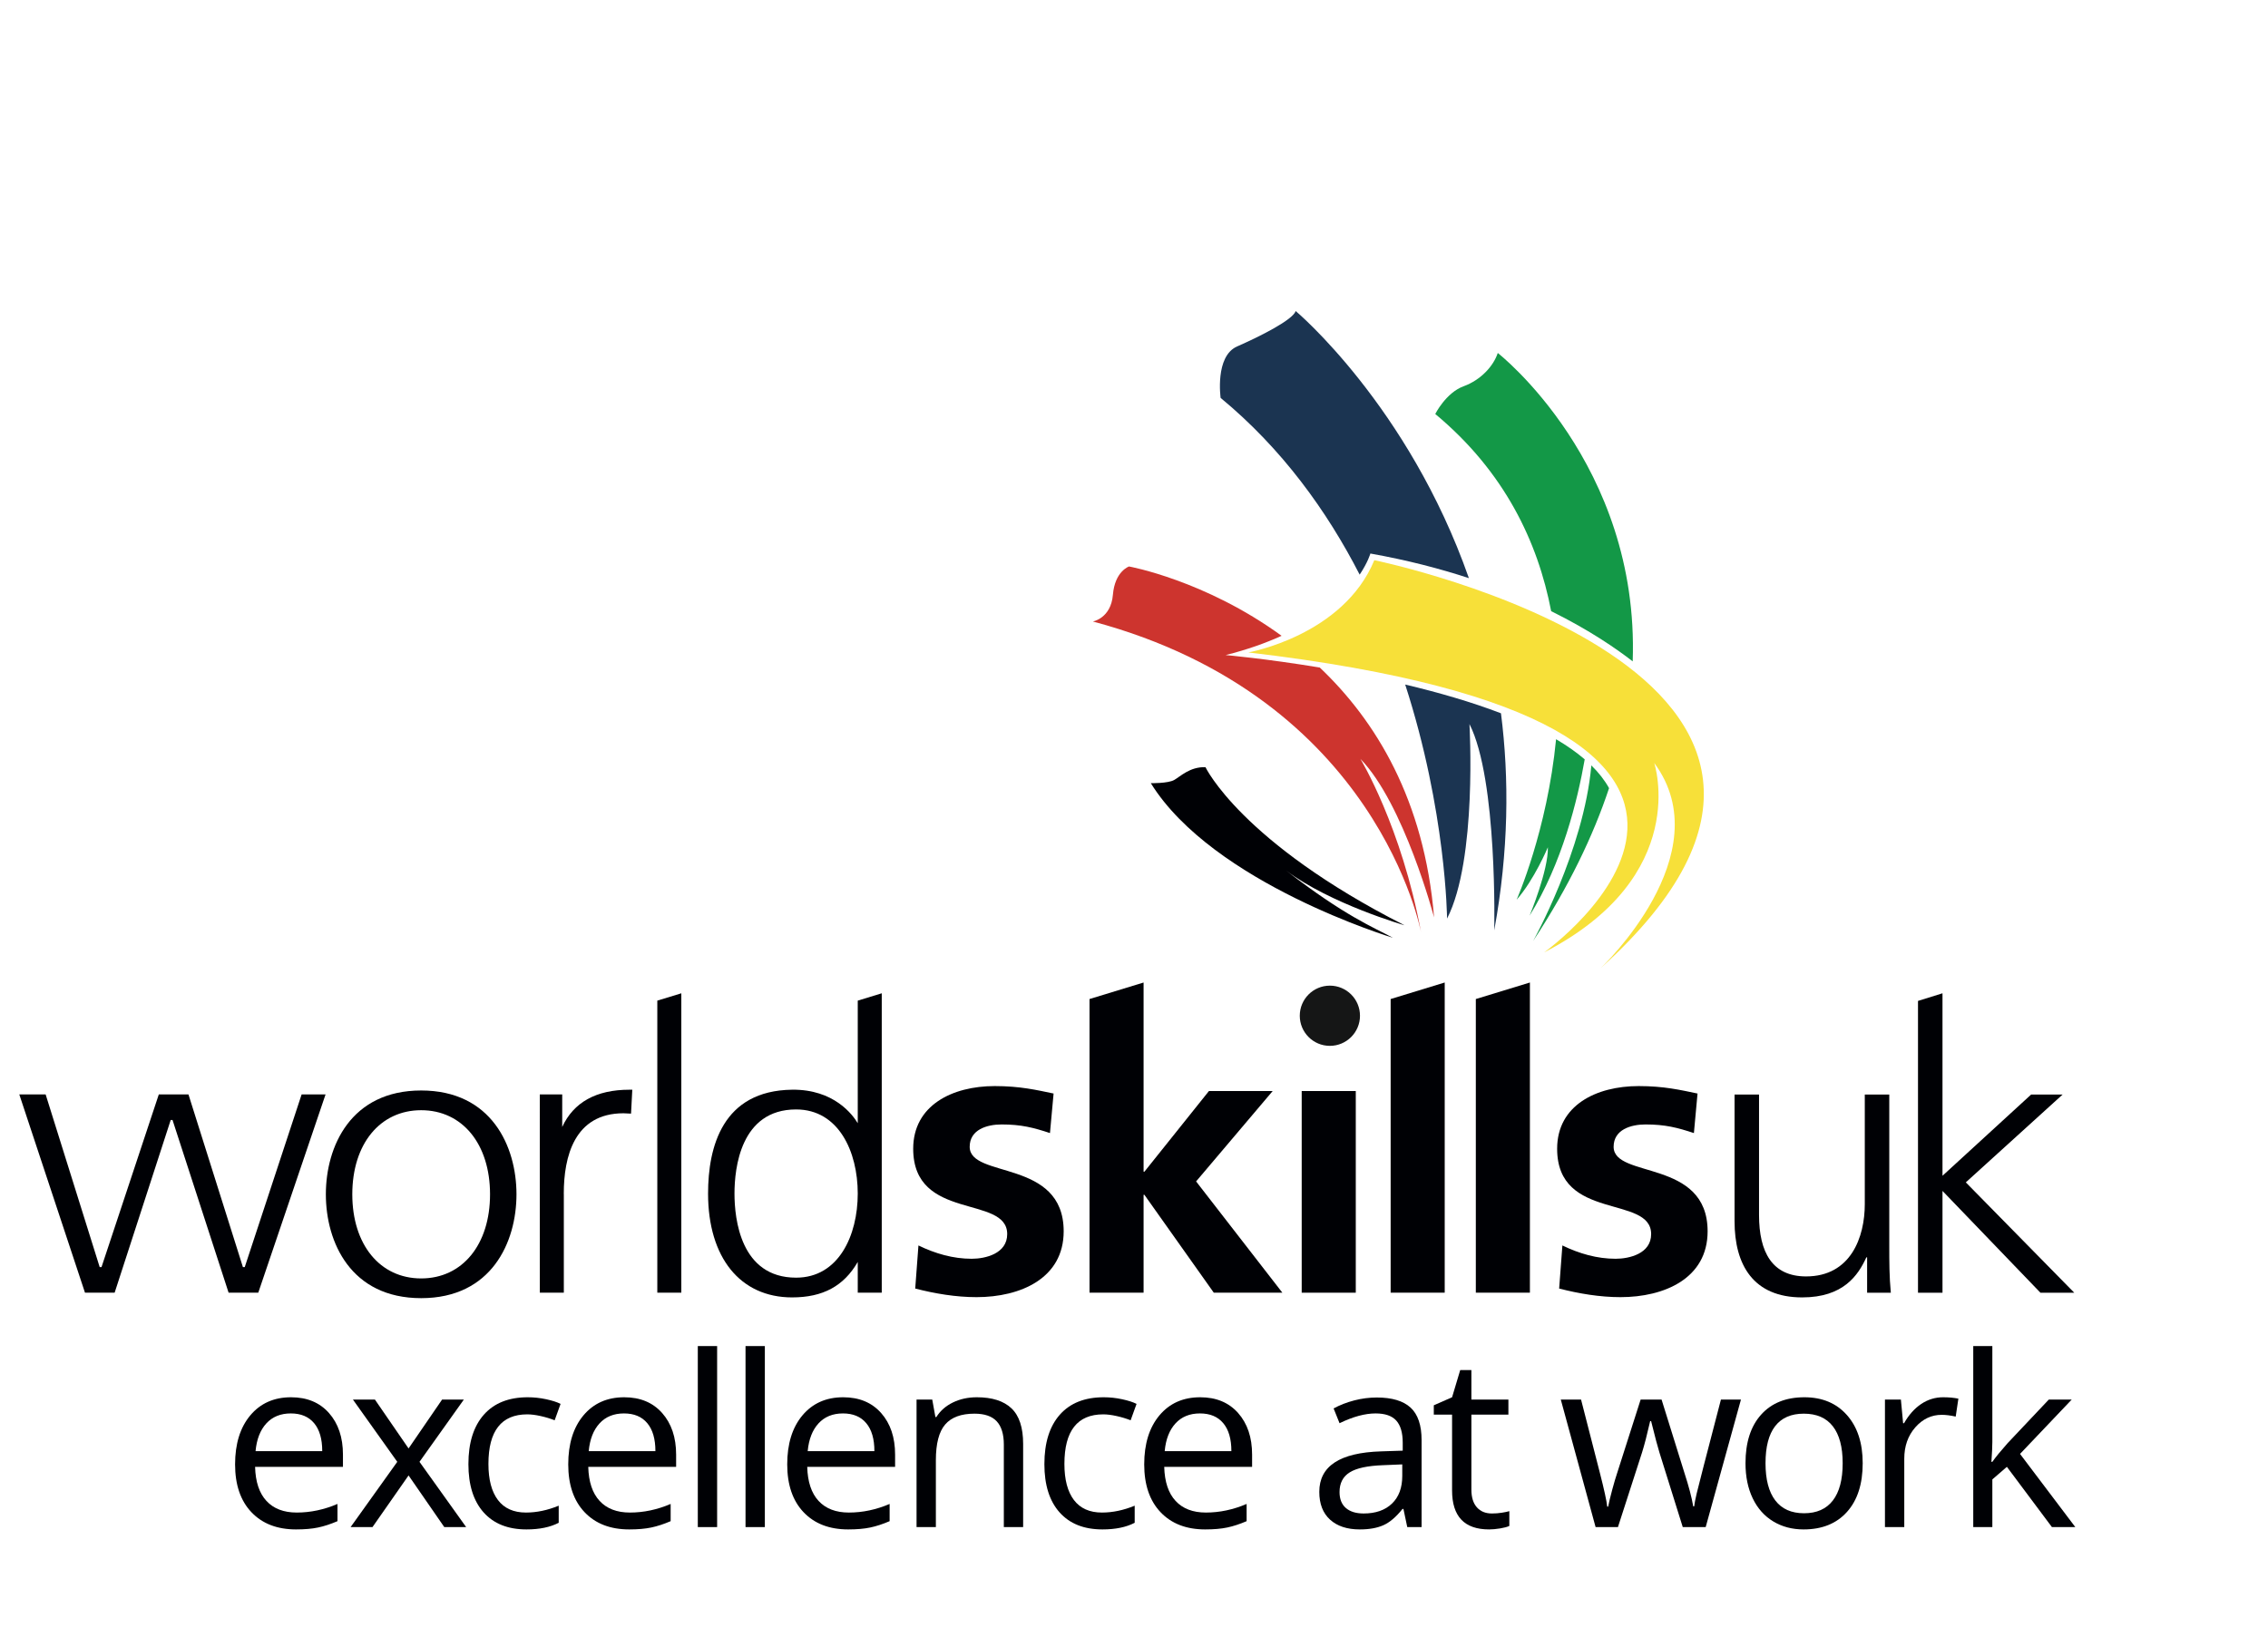 <?xml version="1.0" encoding="UTF-8"?>
<svg width="295px" height="213px" viewBox="0 0 295 213" version="1.1" xmlns="http://www.w3.org/2000/svg" xmlns:xlink="http://www.w3.org/1999/xlink">
    <title>WorldSkillsUK_Excellence_logo_RGB-all</title>
    <g id="WorldSkillsUK_Excellence_logo_RGB-all" stroke="none" stroke-width="1" fill="none" fill-rule="evenodd">
        <path d="M54.781,166.336 C49.422,166.336 45.823,161.94 45.823,155.393 C45.823,148.846 49.422,144.449 54.781,144.449 C60.139,144.449 63.74,148.846 63.74,155.393 C63.74,161.94 60.139,166.336 54.781,166.336 M54.781,141.883 C45.63,141.883 42.384,149.159 42.384,155.393 C42.384,161.626 45.63,168.903 54.781,168.903 C63.933,168.903 67.179,161.626 67.179,155.393 C67.179,149.159 63.933,141.883 54.781,141.883" id="Fill-1" fill="#000105"></path>
        <path d="M73.128,146.627 L73.128,142.394 L70.212,142.394 L70.215,168.192 L73.337,168.192 L73.337,155.447 L73.332,155.283 C73.337,150.529 74.684,144.848 81.098,144.848 L82.074,144.894 L82.085,144.794 L82.242,141.785 L81.878,141.783 C77.545,141.783 74.609,143.419 73.128,146.627" id="Fill-2" fill="#000105"></path>
        <path d="M136.57,147.424 C134.418,146.714 132.844,146.302 130.273,146.302 C128.383,146.302 126.128,146.966 126.128,149.209 C126.128,153.387 138.353,150.737 138.353,160.21 C138.353,166.325 132.739,168.772 127.02,168.772 C124.34,168.772 121.613,168.315 119.043,167.652 L119.462,162.046 C121.665,163.114 123.974,163.778 126.386,163.778 C128.174,163.778 131.007,163.114 131.007,160.569 C131.007,155.424 118.78,158.938 118.78,149.463 C118.78,143.809 123.869,141.309 129.379,141.309 C132.686,141.309 134.839,141.821 137.041,142.279 L136.57,147.424" id="Fill-3" fill="#000105"></path>
        <polygon id="Fill-4" fill="#000105" points="169.313 168.193 176.347 168.193 176.347 141.954 169.313 141.954"></polygon>
        <path d="M220.327,147.424 C218.176,146.714 216.602,146.302 214.031,146.302 C212.139,146.302 209.885,146.966 209.885,149.209 C209.885,153.387 222.11,150.737 222.11,160.21 C222.11,166.325 216.497,168.772 210.777,168.772 C208.099,168.772 205.372,168.315 202.8,167.652 L203.22,162.046 C205.423,163.114 207.733,163.778 210.146,163.778 C211.931,163.778 214.765,163.114 214.765,160.569 C214.765,155.424 202.538,158.938 202.538,149.463 C202.538,143.809 207.628,141.309 213.14,141.309 C216.445,141.309 218.594,141.821 220.799,142.279 L220.327,147.424" id="Fill-5" fill="#000105"></path>
        <polyline id="Fill-6" fill="#000105" points="155.577 153.715 165.539 141.954 157.247 141.954 148.853 152.451 148.747 152.451 148.747 127.836 141.715 129.984 141.715 168.193 148.747 168.193 148.747 155.456 148.853 155.456 157.88 168.193 166.799 168.193 155.577 153.715"></polyline>
        <path d="M103.55,166.237 C96.318,166.237 95.535,158.585 95.535,155.295 C95.535,152.003 96.318,144.35 103.55,144.35 C109.087,144.35 111.568,149.845 111.568,155.295 C111.568,160.742 109.087,166.237 103.55,166.237 M114.564,129.276 L111.568,130.193 L111.568,146.142 C110.916,145.051 108.481,141.715 103.025,141.782 C93.994,141.897 92.099,149.191 92.099,155.295 C92.099,163.627 96.285,168.805 103.027,168.805 C107.041,168.805 109.756,167.327 111.568,164.192 L111.568,168.193 L114.69,168.193 L114.69,129.237 L114.564,129.276" id="Fill-7" fill="#000105"></path>
        <polyline id="Fill-8" fill="#000105" points="88.493 129.278 85.497 130.191 85.497 168.193 88.62 168.193 88.62 129.237 88.493 129.278"></polyline>
        <polyline id="Fill-9" fill="#000105" points="180.883 129.984 180.883 168.193 187.914 168.193 187.914 127.835 180.883 129.984"></polyline>
        <polyline id="Fill-10" fill="#000105" points="191.965 129.984 191.961 129.984 191.961 168.193 198.995 168.193 198.995 127.835 191.965 129.984"></polyline>
        <path d="M176.894,132.159 C176.894,129.994 175.138,128.242 172.977,128.242 C170.816,128.242 169.062,129.994 169.062,132.159 C169.062,134.322 170.816,136.076 172.977,136.076 C175.138,136.076 176.894,134.322 176.894,132.159" id="Fill-11" fill="#151616"></path>
        <path d="M5.862,142.394 L2.51,142.394 L2.552,142.523 C2.712,143.009 10.955,167.898 11.032,168.125 L11.054,168.193 L14.911,168.193 C14.911,168.193 22.16,145.86 22.204,145.724 L22.441,145.724 C22.486,145.86 29.735,168.193 29.735,168.193 L33.593,168.193 L42.346,142.394 L39.233,142.394 C39.233,142.394 31.879,164.728 31.834,164.861 L31.595,164.861 C31.553,164.727 24.513,142.394 24.513,142.394 L20.656,142.394 C20.656,142.394 13.25,164.728 13.204,164.861 L12.966,164.861 C12.924,164.724 5.935,142.394 5.935,142.394 L5.862,142.394" id="Fill-12" fill="#000105"></path>
        <path d="M162.37,84.888 C162.37,84.888 174.718,82.703 178.759,72.885 C178.759,72.885 250.651,87.611 208.211,125.96 C208.211,125.96 223.96,111.132 215.165,99.269 C215.165,99.269 220.074,113.995 200.848,123.914 C200.848,123.914 242.544,94.297 162.37,84.888" id="Fill-13" fill="#F7E039"></path>
        <path d="M201.76,79.517 C206.788,82.004 210.308,84.448 212.366,86.052 C213.269,60.315 194.816,45.926 194.816,45.926 C194.279,47.576 192.667,49.416 190.367,50.259 C188.067,51.103 186.685,53.864 186.685,53.864 C195.704,61.364 200.035,70.523 201.76,79.517" id="Fill-14" fill="#139847"></path>
        <path d="M176.851,74.764 C177.941,73.136 178.246,72.02 178.246,72.02 C182.997,72.864 187.262,73.977 191.059,75.222 C183.182,52.763 168.534,40.471 168.534,40.471 C168.124,41.648 163.829,43.795 160.914,45.074 C158,46.352 158.767,51.771 158.767,51.771 C166.778,58.391 172.606,66.494 176.851,74.764" id="Fill-15" fill="#1B3451"></path>
        <path d="M206.989,99.588 C205.996,110.668 199.416,122.431 199.416,122.431 C204.063,115.365 207.239,108.73 209.291,102.548 C208.715,101.503 207.938,100.517 206.989,99.588" id="Fill-16" fill="#139847"></path>
        <path d="M206.125,98.799 C205.042,97.869 203.788,96.996 202.4,96.179 C201.245,108.102 197.269,117.063 197.269,117.063 C199.57,114.455 201.333,110.237 201.333,110.237 C201.41,113.228 198.956,119.133 198.956,119.133 C203.178,112.351 205.198,104.107 206.125,98.799" id="Fill-17" fill="#139847"></path>
        <path d="M181.174,122.013 C178.618,120.636 174.911,119.172 167.293,113.272 C173.059,117.613 182.687,120.386 182.687,120.386 C161.431,109.597 156.797,99.817 156.797,99.817 C154.751,99.751 153.518,101.049 152.708,101.493 C151.898,101.938 149.688,101.899 149.688,101.899 C157.788,114.961 181.174,122.013 181.174,122.013" id="Fill-18" fill="#000105"></path>
        <path d="M171.665,86.854 C164.604,85.685 159.417,85.233 159.417,85.233 C162.24,84.524 164.641,83.662 166.696,82.724 C156.756,75.485 146.853,73.704 146.853,73.704 C146.853,73.704 145.012,74.316 144.756,77.385 C144.502,80.453 142.15,80.862 142.15,80.862 C179.271,90.781 184.844,121.357 184.844,121.357 C182.313,107.551 176.944,98.732 176.944,98.732 C182.619,104.56 186.531,119.364 186.531,119.364 C185.272,104.062 178.926,93.746 171.665,86.854" id="Fill-19" fill="#CD342E"></path>
        <path d="M182.774,89.067 C188.118,105.556 188.219,119.516 188.219,119.516 C192.174,111.848 191.133,94.207 191.133,94.207 C194.816,101.417 194.355,121.05 194.355,121.05 C196.243,110.733 196.316,101.298 195.233,92.806 C191.314,91.303 187.005,90.07 182.774,89.067" id="Fill-20" fill="#1B3451"></path>
        <path d="M245.739,162.131 C245.739,164.102 245.739,166.126 245.941,168.199 L242.857,168.199 L242.857,163.597 L242.755,163.597 C241.694,165.923 239.773,168.805 234.412,168.805 C228.041,168.805 225.614,164.557 225.614,158.894 L225.614,142.41 L228.799,142.41 L228.799,158.086 C228.799,162.939 230.519,166.075 234.918,166.075 C240.734,166.075 242.554,160.967 242.554,156.67 L242.554,142.41 L245.739,142.41 L245.739,162.131" id="Fill-21" fill="#000105"></path>
        <polyline id="Fill-22" fill="#000105" points="249.475 130.23 252.661 129.237 252.661 152.978 264.191 142.41 268.286 142.41 255.695 153.838 269.803 168.199 265.404 168.199 252.661 154.951 252.661 168.199 249.475 168.199 249.475 130.23"></polyline>
        <path d="M37.828,183.901 C36.496,183.901 35.433,184.337 34.64,185.204 C33.849,186.071 33.382,187.272 33.241,188.805 L41.913,188.805 C41.913,187.221 41.56,186.008 40.855,185.167 C40.148,184.323 39.138,183.901 37.828,183.901 Z M38.508,198.993 C36.056,198.993 34.121,198.247 32.703,196.753 C31.286,195.26 30.577,193.186 30.577,190.532 C30.577,187.858 31.236,185.733 32.552,184.159 C33.869,182.585 35.637,181.798 37.857,181.798 C39.936,181.798 41.581,182.481 42.791,183.848 C44.002,185.217 44.608,187.02 44.608,189.26 L44.608,190.85 L33.18,190.85 C33.23,192.798 33.722,194.276 34.656,195.284 C35.589,196.294 36.904,196.798 38.599,196.798 C40.385,196.798 42.151,196.424 43.897,195.678 L43.897,197.919 C43.008,198.301 42.169,198.577 41.376,198.743 C40.584,198.911 39.628,198.993 38.508,198.993 L38.508,198.993 Z" id="Fill-99" fill="#000105"></path>
        <polyline id="Fill-100" fill="#000105" points="51.673 190.198 45.906 182.1 48.767 182.1 53.142 188.458 57.501 182.1 60.331 182.1 54.564 190.198 60.634 198.69 57.788 198.69 53.142 191.969 48.449 198.69 45.603 198.69 51.673 190.198"></polyline>
        <path d="M68.48,198.993 C66.078,198.993 64.219,198.255 62.902,196.776 C61.585,195.298 60.926,193.206 60.926,190.501 C60.926,187.727 61.595,185.583 62.932,184.069 C64.269,182.555 66.174,181.798 68.647,181.798 C69.444,181.798 70.241,181.883 71.037,182.055 C71.835,182.227 72.461,182.428 72.914,182.661 L72.143,184.796 C71.588,184.573 70.983,184.389 70.327,184.243 C69.67,184.096 69.09,184.022 68.586,184.022 C65.215,184.022 63.53,186.173 63.53,190.471 C63.53,192.51 63.941,194.073 64.764,195.163 C65.586,196.253 66.805,196.798 68.419,196.798 C69.802,196.798 71.219,196.501 72.672,195.905 L72.672,198.13 C71.563,198.706 70.165,198.993 68.48,198.993" id="Fill-101" fill="#000105"></path>
        <path d="M81.162,183.901 C79.83,183.901 78.768,184.337 77.976,185.204 C77.184,186.071 76.717,187.272 76.576,188.805 L85.249,188.805 C85.249,187.221 84.896,186.008 84.19,185.167 C83.484,184.323 82.474,183.901 81.162,183.901 Z M81.843,198.993 C79.392,198.993 77.456,198.247 76.038,196.753 C74.62,195.26 73.911,193.186 73.911,190.532 C73.911,187.858 74.571,185.733 75.887,184.159 C77.204,182.585 78.973,181.798 81.193,181.798 C83.272,181.798 84.916,182.481 86.127,183.848 C87.338,185.217 87.944,187.02 87.944,189.26 L87.944,190.85 L76.515,190.85 C76.566,192.798 77.058,194.276 77.992,195.284 C78.924,196.294 80.24,196.798 81.935,196.798 C83.72,196.798 85.487,196.424 87.232,195.678 L87.232,197.919 C86.344,198.301 85.504,198.577 84.712,198.743 C83.919,198.911 82.964,198.993 81.843,198.993 L81.843,198.993 Z" id="Fill-102" fill="#000105"></path>
        <polygon id="Fill-103" fill="#000105" points="90.764 198.69 93.277 198.69 93.277 175.137 90.764 175.137"></polygon>
        <polygon id="Fill-104" fill="#000105" points="96.971 198.69 99.484 198.69 99.484 175.137 96.971 175.137"></polygon>
        <path d="M109.645,183.901 C108.313,183.901 107.25,184.337 106.458,185.204 C105.666,186.071 105.2,187.272 105.058,188.805 L113.732,188.805 C113.732,187.221 113.378,186.008 112.672,185.167 C111.966,184.323 110.956,183.901 109.645,183.901 Z M110.326,198.993 C107.874,198.993 105.939,198.247 104.521,196.753 C103.103,195.26 102.394,193.186 102.394,190.532 C102.394,187.858 103.053,185.733 104.369,184.159 C105.687,182.585 107.455,181.798 109.675,181.798 C111.754,181.798 113.399,182.481 114.61,183.848 C115.821,185.217 116.426,187.02 116.426,189.26 L116.426,190.85 L104.997,190.85 C105.048,192.798 105.54,194.276 106.474,195.284 C107.407,196.294 108.722,196.798 110.417,196.798 C112.202,196.798 113.969,196.424 115.714,195.678 L115.714,197.919 C114.827,198.301 113.987,198.577 113.195,198.743 C112.402,198.911 111.447,198.993 110.326,198.993 L110.326,198.993 Z" id="Fill-105" fill="#000105"></path>
        <path d="M130.569,198.69 L130.569,187.958 C130.569,186.606 130.261,185.596 129.646,184.93 C129.03,184.264 128.066,183.932 126.754,183.932 C125.019,183.932 123.747,184.401 122.94,185.341 C122.132,186.278 121.729,187.827 121.729,189.987 L121.729,198.69 L119.216,198.69 L119.216,182.1 L121.259,182.1 L121.668,184.372 L121.789,184.372 C122.304,183.553 123.026,182.921 123.954,182.471 C124.882,182.022 125.916,181.798 127.057,181.798 C129.055,181.798 130.559,182.28 131.568,183.243 C132.577,184.208 133.081,185.749 133.081,187.868 L133.081,198.69 L130.569,198.69" id="Fill-106" fill="#000105"></path>
        <path d="M143.398,198.993 C140.996,198.993 139.137,198.255 137.82,196.776 C136.503,195.298 135.844,193.206 135.844,190.501 C135.844,187.727 136.513,185.583 137.85,184.069 C139.187,182.555 141.092,181.798 143.565,181.798 C144.362,181.798 145.159,181.883 145.955,182.055 C146.753,182.227 147.379,182.428 147.832,182.661 L147.061,184.796 C146.506,184.573 145.901,184.389 145.244,184.243 C144.588,184.096 144.008,184.022 143.504,184.022 C140.133,184.022 138.448,186.173 138.448,190.471 C138.448,192.51 138.859,194.073 139.682,195.163 C140.504,196.253 141.723,196.798 143.337,196.798 C144.72,196.798 146.137,196.501 147.59,195.905 L147.59,198.13 C146.481,198.706 145.083,198.993 143.398,198.993" id="Fill-107" fill="#000105"></path>
        <path d="M156.079,183.901 C154.747,183.901 153.685,184.337 152.893,185.204 C152.101,186.071 151.634,187.272 151.493,188.805 L160.166,188.805 C160.166,187.221 159.813,186.008 159.107,185.167 C158.401,184.323 157.391,183.901 156.079,183.901 Z M156.76,198.993 C154.309,198.993 152.373,198.247 150.955,196.753 C149.537,195.26 148.828,193.186 148.828,190.532 C148.828,187.858 149.488,185.733 150.804,184.159 C152.121,182.585 153.89,181.798 156.11,181.798 C158.189,181.798 159.833,182.481 161.044,183.848 C162.255,185.217 162.861,187.02 162.861,189.26 L162.861,190.85 L151.432,190.85 C151.483,192.798 151.975,194.276 152.909,195.284 C153.841,196.294 155.157,196.798 156.852,196.798 C158.637,196.798 160.404,196.424 162.149,195.678 L162.149,197.919 C161.261,198.301 160.421,198.577 159.629,198.743 C158.836,198.911 157.881,198.993 156.76,198.993 L156.76,198.993 Z" id="Fill-108" fill="#000105"></path>
        <path d="M177.368,196.919 C178.932,196.919 180.16,196.491 181.054,195.633 C181.947,194.776 182.393,193.575 182.393,192.03 L182.393,190.532 L179.881,190.637 C177.883,190.708 176.442,191.018 175.559,191.569 C174.676,192.12 174.235,192.973 174.235,194.133 C174.235,195.042 174.509,195.733 175.06,196.208 C175.61,196.682 176.379,196.919 177.368,196.919 Z M183.044,198.69 L182.545,196.329 L182.424,196.329 C181.596,197.368 180.771,198.073 179.949,198.44 C179.126,198.809 178.1,198.993 176.868,198.993 C175.224,198.993 173.934,198.569 173.001,197.721 C172.068,196.874 171.601,195.669 171.601,194.104 C171.601,190.755 174.28,188.999 179.639,188.837 L182.453,188.745 L182.453,187.716 C182.453,186.415 182.174,185.454 181.614,184.833 C181.054,184.212 180.159,183.901 178.927,183.901 C177.544,183.901 175.981,184.325 174.235,185.173 L173.463,183.251 C174.28,182.807 175.175,182.46 176.15,182.206 C177.123,181.954 178.1,181.829 179.078,181.829 C181.056,181.829 182.522,182.266 183.476,183.145 C184.429,184.022 184.907,185.43 184.907,187.368 L184.907,198.69 L183.044,198.69 L183.044,198.69 Z" id="Fill-109" fill="#000105"></path>
        <path d="M194.049,196.919 C194.493,196.919 194.922,196.887 195.335,196.821 C195.749,196.757 196.077,196.688 196.32,196.616 L196.32,198.54 C196.047,198.671 195.646,198.778 195.117,198.864 C194.586,198.95 194.11,198.993 193.686,198.993 C190.477,198.993 188.872,197.303 188.872,193.923 L188.872,184.053 L186.495,184.053 L186.495,182.842 L188.872,181.798 L189.932,178.257 L191.385,178.257 L191.385,182.1 L196.199,182.1 L196.199,184.053 L191.385,184.053 L191.385,193.817 C191.385,194.815 191.622,195.583 192.097,196.118 C192.571,196.653 193.222,196.919 194.049,196.919" id="Fill-110" fill="#000105"></path>
        <path d="M218.877,198.69 L215.835,188.958 C215.644,188.362 215.285,187.01 214.76,184.901 L214.639,184.901 C214.236,186.667 213.883,188.03 213.58,188.987 L210.447,198.69 L207.54,198.69 L203.014,182.1 L205.649,182.1 C206.718,186.268 207.533,189.442 208.093,191.622 C208.653,193.801 208.973,195.27 209.054,196.026 L209.175,196.026 C209.286,195.452 209.465,194.708 209.712,193.794 C209.959,192.882 210.174,192.157 210.356,191.622 L213.399,182.1 L216.123,182.1 L219.09,191.622 C219.655,193.358 220.038,194.815 220.241,195.997 L220.362,195.997 C220.402,195.633 220.51,195.073 220.687,194.315 C220.863,193.559 221.915,189.487 223.842,182.1 L226.446,182.1 L221.86,198.69 L218.877,198.69" id="Fill-111" fill="#000105"></path>
        <path d="M229.642,190.38 C229.642,192.499 230.066,194.114 230.913,195.223 C231.761,196.335 233.008,196.889 234.653,196.889 C236.297,196.889 237.546,196.337 238.399,195.231 C239.251,194.128 239.678,192.51 239.678,190.38 C239.678,188.272 239.251,186.671 238.399,185.575 C237.546,184.479 236.287,183.932 234.622,183.932 C232.978,183.932 231.737,184.471 230.899,185.551 C230.061,186.632 229.642,188.241 229.642,190.38 Z M242.282,190.38 C242.282,193.085 241.601,195.196 240.238,196.716 C238.876,198.235 236.993,198.993 234.592,198.993 C233.109,198.993 231.792,198.645 230.642,197.948 C229.492,197.253 228.603,196.253 227.978,194.952 C227.352,193.649 227.038,192.126 227.038,190.38 C227.038,187.676 227.715,185.569 229.068,184.061 C230.419,182.553 232.296,181.798 234.699,181.798 C237.019,181.798 238.863,182.569 240.231,184.114 C241.598,185.657 242.282,187.747 242.282,190.38 L242.282,190.38 Z" id="Fill-112" fill="#000105"></path>
        <path d="M252.745,181.798 C253.482,181.798 254.143,181.858 254.728,181.979 L254.38,184.311 C253.694,184.159 253.088,184.083 252.564,184.083 C251.222,184.083 250.074,184.628 249.12,185.717 C248.166,186.807 247.69,188.165 247.69,189.79 L247.69,198.69 L245.177,198.69 L245.177,182.1 L247.251,182.1 L247.538,185.173 L247.66,185.173 C248.275,184.094 249.017,183.26 249.884,182.676 C250.752,182.091 251.706,181.798 252.745,181.798" id="Fill-113" fill="#000105"></path>
        <path d="M259.145,190.198 C259.578,189.583 260.24,188.776 261.127,187.776 L266.487,182.1 L269.468,182.1 L262.747,189.169 L269.938,198.69 L266.895,198.69 L261.037,190.85 L259.145,192.485 L259.145,198.69 L256.662,198.69 L256.662,175.137 L259.145,175.137 L259.145,187.626 C259.145,188.18 259.105,189.038 259.024,190.198 L259.145,190.198" id="Fill-114" fill="#000105"></path>
    </g>
</svg>